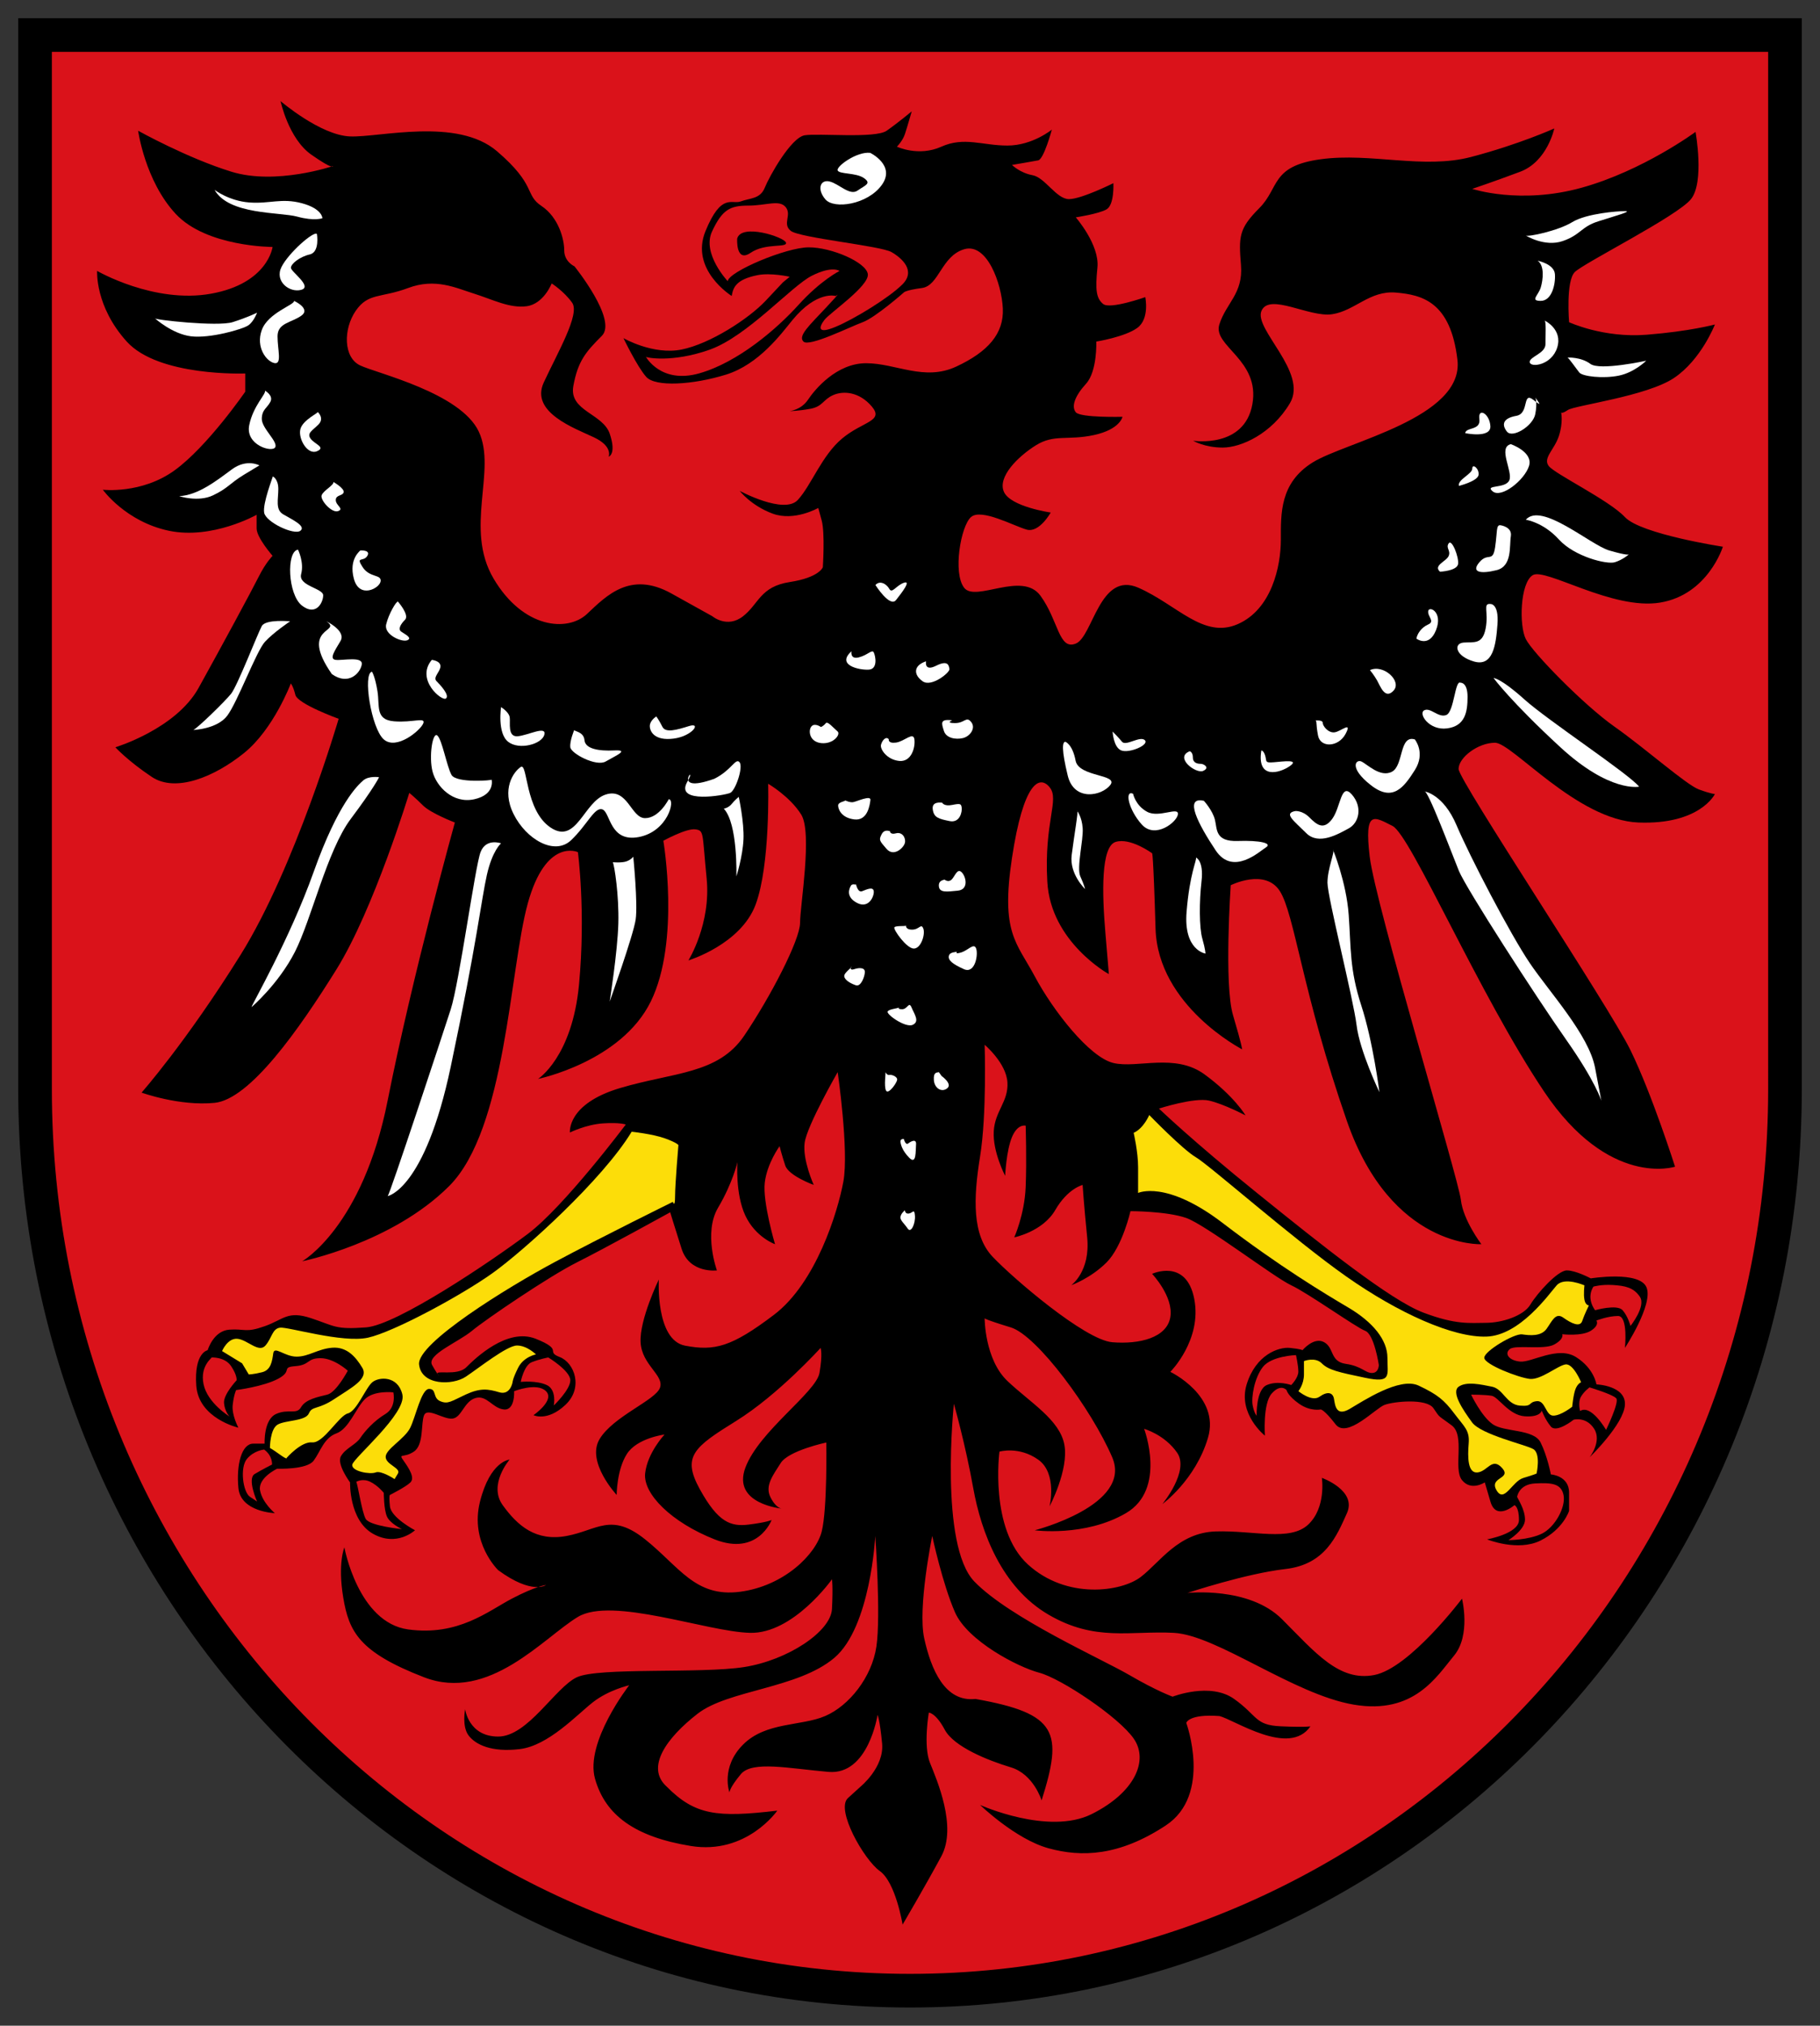 <svg xmlns:dc="http://purl.org/dc/elements/1.1/" xmlns:cc="http://creativecommons.org/ns#" xmlns:rdf="http://www.w3.org/1999/02/22-rdf-syntax-ns#" xmlns:svg="http://www.w3.org/2000/svg" xmlns="http://www.w3.org/2000/svg" xmlns:sodipodi="http://sodipodi.sourceforge.net/DTD/sodipodi-0.dtd" xmlns:inkscape="http://www.inkscape.org/namespaces/inkscape" id="svg1322" sodipodi:version="0.32" inkscape:version="0.48.4 r9939" width="500" height="556.323" sodipodi:docname="Wappen_Neumark_Oberpfalz.svg" inkscape:export-filename="C:\Dokumente und Einstellungen\Martin\Desktop\Wappen Rostock.png" inkscape:export-xdpi="150" inkscape:export-ydpi="150" inkscape:output_extension="org.inkscape.output.svg.inkscape" sodipodi:modified="true"><rect width="100%" height="100%" fill="#333333" stroke="none"/><defs id="defs1325"><style id="style6" type="text/css">
   
    .fil8 {fill:none;fill-rule:nonzero}
    .fil0 {fill:black;fill-rule:nonzero}
    .fil7 {fill:white;fill-rule:nonzero}
    .fil1 {fill:#000099;fill-rule:nonzero}
    .fil6 {fill:#660000;fill-rule:nonzero}
    .fil4 {fill:#8A8A01;fill-rule:nonzero}
    .fil3 {fill:#939301;fill-rule:nonzero}
    .fil5 {fill:red;fill-rule:nonzero}
    .fil2 {fill:#FFCC00;fill-rule:nonzero}
   
  </style><style type="text/css" id="style2978">
   
    .str4 {stroke:black;stroke-width:1.138}
    .str3 {stroke:black;stroke-width:1.138}
    .str2 {stroke:black;stroke-width:1.138}
    .str8 {stroke:black;stroke-width:1.138}
    .str6 {stroke:black;stroke-width:1.138}
    .str5 {stroke:black;stroke-width:1.139}
    .str7 {stroke:black;stroke-width:1.139}
    .str1 {stroke:black;stroke-width:1.139}
    .str0 {stroke:black;stroke-width:2.407}
    .fil0 {fill:#0000DC}
    .fil2 {fill:red}
    .fil1 {fill:#FFF000}
    .fil4 {fill:#FFF020}
    .fil3 {fill:#FFF02D}
    .fil5 {fill:black;fill-rule:nonzero}
   
  </style><style id="style1629" type="text/css">
   
    .fil8 {fill:none;fill-rule:nonzero}
    .fil0 {fill:black;fill-rule:nonzero}
    .fil7 {fill:white;fill-rule:nonzero}
    .fil1 {fill:#000099;fill-rule:nonzero}
    .fil6 {fill:#660000;fill-rule:nonzero}
    .fil4 {fill:#8A8A01;fill-rule:nonzero}
    .fil3 {fill:#939301;fill-rule:nonzero}
    .fil5 {fill:red;fill-rule:nonzero}
    .fil2 {fill:#FFCC00;fill-rule:nonzero}
   
  </style><style type="text/css" id="style1631">
   
    .str4 {stroke:black;stroke-width:1.138}
    .str3 {stroke:black;stroke-width:1.138}
    .str2 {stroke:black;stroke-width:1.138}
    .str8 {stroke:black;stroke-width:1.138}
    .str6 {stroke:black;stroke-width:1.138}
    .str5 {stroke:black;stroke-width:1.139}
    .str7 {stroke:black;stroke-width:1.139}
    .str1 {stroke:black;stroke-width:1.139}
    .str0 {stroke:black;stroke-width:2.407}
    .fil0 {fill:#0000DC}
    .fil2 {fill:red}
    .fil1 {fill:#FFF000}
    .fil4 {fill:#FFF020}
    .fil3 {fill:#FFF02D}
    .fil5 {fill:black;fill-rule:nonzero}
   
  </style><style id="style1869" type="text/css">
   
    .str4 {stroke:black;stroke-width:1.138}
    .str3 {stroke:black;stroke-width:1.138}
    .str2 {stroke:black;stroke-width:1.138}
    .str8 {stroke:black;stroke-width:1.138}
    .str6 {stroke:black;stroke-width:1.138}
    .str5 {stroke:black;stroke-width:1.139}
    .str7 {stroke:black;stroke-width:1.139}
    .str1 {stroke:black;stroke-width:1.139}
    .str0 {stroke:black;stroke-width:2.407}
    .fil0 {fill:#0000DC}
    .fil2 {fill:red}
    .fil1 {fill:#FFF000}
    .fil4 {fill:#FFF020}
    .fil3 {fill:#FFF02D}
    .fil5 {fill:black;fill-rule:nonzero}
   
  </style><style type="text/css" id="style1867">
   
    .fil8 {fill:none;fill-rule:nonzero}
    .fil0 {fill:black;fill-rule:nonzero}
    .fil7 {fill:white;fill-rule:nonzero}
    .fil1 {fill:#000099;fill-rule:nonzero}
    .fil6 {fill:#660000;fill-rule:nonzero}
    .fil4 {fill:#8A8A01;fill-rule:nonzero}
    .fil3 {fill:#939301;fill-rule:nonzero}
    .fil5 {fill:red;fill-rule:nonzero}
    .fil2 {fill:#FFCC00;fill-rule:nonzero}
   
  </style></defs><g id="g4183" transform="matrix(0.98,0,0,0.98,4.996,-42.583)"><g transform="matrix(1,0,0,1.128,-1565.273,-311.838)" id="g1372"><g transform="matrix(3.249,0,0,3.195,-708.508,-52.195)" id="g2190" style="fill-rule:evenodd"><g transform="translate(-57.864,0)" id="Layer_x0020_1"></g></g></g><path inkscape:connector-curvature="0" id="path2999" style="fill:#da121a;fill-opacity:1;stroke:none" d="m 4.724,347.041 c -0.01,0.544 0,1.097 0,1.642 M 495.289,53.269 l -490.564,0 0,295.414 c 0,139.451 109.886,252.628 245.282,252.628 135.396,0 245.282,-113.177 245.282,-252.628 0,-0.545 0,-1.098 0,-1.642 z" sodipodi:nodetypes="cscccsscc"></path><path sodipodi:nodetypes="cscccsscc" d="m 4.724,347.041 c -0.01,0.544 0,1.097 0,1.642 M 495.289,53.269 l -490.564,0 0,295.414 c 0,139.451 109.886,252.628 245.282,252.628 135.396,0 245.282,-113.177 245.282,-252.628 0,-0.545 0,-1.098 0,-1.642 z" style="fill:#da121a;fill-opacity:1;stroke:#000000;stroke-width:9.431;stroke-linecap:round;stroke-linejoin:miter;stroke-miterlimit:4;stroke-opacity:1;stroke-dasharray:none;stroke-dashoffset:0" id="path3967" inkscape:connector-curvature="0"></path></g><g id="g4975" transform="translate(4.714,-0.961)"><path inkscape:connector-curvature="0" sodipodi:nodetypes="cssssscscsscscsscscsscscsscssscssssssssssssssscsssssscscscsscscsscssscssssscsssscsssscsscscscsscsssssscscssssscscscscsssscscscscsscsscscscscscssssscscscsscssscssscscscscscscsscsssscscscscscsscsscscsssscsscsscssssscsscsscccsscsssscsccsscsscsscscsscssscssccsscssscsssscsssscsscsscssssscsscsscssscsscscssscssscscscscscscscsssssssscscssssssscscscssscssscscsscssscssscscscssssscscsssscscsscscscsscscscsscscscsscsscscscsccscscscscscsssscssscssscssssssssscsscscscssssscsssssscssscssscssccsc" id="path2563" d="m 196.309,82.25 c 0,0 -11.58,-7.199 -7.199,-17.84 4.382,-10.641 7.199,-7.199 9.702,-8.138 2.504,-0.939 5.321,-0.626 6.573,-3.756 1.252,-3.13 7.199,-13.771 10.954,-14.397 3.756,-0.626 19.405,0.939 22.535,-1.252 3.13,-2.191 6.886,-5.321 6.886,-5.321 0,0 -1.252,4.382 -1.878,6.26 -0.626,1.878 -2.191,3.443 -2.191,3.443 0,0 5.947,2.817 12.206,0 6.26,-2.817 11.268,-0.313 18.153,-0.313 6.886,0 12.207,-4.382 12.207,-4.382 0,0 -2.191,8.138 -3.756,8.451 -1.565,0.313 -7.199,1.252 -7.199,1.252 0,0 2.191,2.191 5.634,2.817 3.443,0.626 6.573,6.573 10.015,6.573 3.443,0 12.207,-4.382 12.207,-4.382 0,0 0.313,5.947 -1.878,7.199 -2.191,1.252 -8.451,2.191 -8.451,2.191 0,0 6.573,7.512 5.947,13.771 -0.626,6.26 -0.313,8.451 1.565,10.016 1.878,1.565 11.581,-1.878 11.581,-1.878 0,0 1.252,5.947 -2.191,8.451 -3.443,2.504 -11.268,3.756 -11.268,3.756 0,0 0.313,8.138 -2.817,11.58 -3.13,3.443 -4.069,6.26 -2.817,7.825 1.252,1.565 12.832,1.252 12.832,1.252 0,0 -0.626,3.443 -7.825,5.008 -7.199,1.565 -10.954,-0.313 -15.962,2.817 -5.008,3.13 -10.642,8.764 -8.764,12.832 1.878,4.069 12.832,5.634 12.832,5.634 0,0 -3.13,5.634 -6.573,4.695 -3.443,-0.939 -12.519,-5.947 -15.336,-3.443 -2.817,2.504 -5.008,15.336 -1.878,19.405 3.13,4.069 15.962,-4.695 20.97,2.191 5.008,6.886 5.008,15.023 9.703,13.145 4.695,-1.878 6.573,-20.031 17.214,-15.336 10.642,4.695 17.84,14.084 27.23,10.015 9.39,-4.069 11.893,-15.962 11.893,-23.161 0,-7.199 -0.313,-15.649 8.764,-21.283 9.077,-5.634 41.627,-12.206 39.749,-28.169 -1.878,-15.962 -9.703,-17.84 -16.901,-18.466 -7.199,-0.626 -11.268,5.008 -17.527,5.947 -6.26,0.939 -17.214,-5.947 -19.405,-0.939 -2.191,5.008 12.832,16.901 7.825,25.352 -5.008,8.451 -13.459,12.206 -18.466,12.206 -5.008,0 -8.138,-1.878 -8.138,-1.878 0,0 14.084,2.191 16.275,-10.016 2.191,-12.206 -10.954,-15.962 -9.076,-21.909 1.878,-5.947 6.573,-8.451 5.947,-16.275 -0.626,-7.825 -0.626,-10.016 5.008,-15.649 5.634,-5.634 3.13,-11.58 16.901,-13.458 13.771,-1.878 28.169,2.817 41.314,-0.626 13.145,-3.443 22.848,-7.825 22.848,-7.825 0,0 -1.878,9.077 -9.39,11.893 -7.512,2.817 -13.145,4.695 -13.145,4.695 0,0 13.145,4.382 30.047,-0.313 16.901,-4.695 31.299,-15.336 31.299,-15.336 0,0 2.504,13.771 -1.252,18.466 -3.756,4.695 -29.421,17.527 -31.925,20.031 -2.504,2.504 -1.565,13.771 -1.565,13.771 0,0 9.39,4.382 21.283,3.443 11.893,-0.939 18.779,-2.817 18.779,-2.817 0,0 -3.756,9.703 -11.268,14.71 -7.511,5.008 -27.23,7.512 -29.108,8.764 -1.878,1.252 -1.878,0.626 -1.878,0.626 0,0 0.626,2.817 -0.626,6.573 -1.252,3.756 -4.382,5.947 -2.817,8.138 1.565,2.191 16.588,9.39 20.97,14.084 4.382,4.695 26.917,8.138 26.917,8.138 0,0 -4.069,13.145 -17.214,15.336 -13.145,2.191 -31.611,-9.703 -35.054,-7.512 -3.443,2.191 -3.756,13.771 -1.878,17.527 1.878,3.756 15.962,18.153 24.413,24.1 8.451,5.947 19.718,15.962 23.161,17.214 3.443,1.252 4.382,1.252 4.382,1.252 0,0 -4.069,8.451 -20.97,7.825 -16.901,-0.626 -34.741,-21.909 -39.436,-21.909 -4.695,0 -10.015,4.069 -10.015,7.199 0,3.13 41.314,65.101 47.261,77.307 5.947,12.206 12.206,31.924 12.206,31.924 0,0 -18.153,5.947 -35.993,-20.657 -17.84,-26.604 -36.619,-70.422 -41.627,-72.926 -5.008,-2.504 -7.825,-4.695 -6.26,8.451 1.565,13.145 24.413,88.575 25.039,94.209 0.626,5.634 5.634,12.206 5.634,12.206 0,0 -24.726,1.252 -36.932,-33.802 -12.206,-35.054 -14.397,-56.963 -18.466,-63.223 -4.069,-6.26 -13.458,-1.565 -13.458,-1.565 0,0 -1.878,27.23 0.626,35.68 2.504,8.451 2.504,9.39 2.504,9.39 0,0 -23.161,-11.893 -23.787,-33.176 -0.626,-21.283 -0.939,-20.657 -0.939,-20.657 0,0 -5.947,-4.382 -10.016,-3.13 -4.069,1.252 -3.756,14.084 -2.817,25.039 0.939,10.954 0.939,11.267 0.939,11.267 0,0 -15.962,-8.764 -16.901,-25.352 -0.939,-16.588 3.443,-22.535 0.626,-25.978 -2.817,-3.443 -7.199,-1.252 -10.329,19.405 -3.13,20.657 1.252,23.161 6.26,32.55 5.008,9.39 15.023,22.222 21.596,23.787 6.573,1.565 16.901,-2.817 25.039,3.13 8.138,5.947 11.268,11.267 11.268,11.267 0,0 -5.947,-3.13 -10.016,-4.069 -4.069,-0.939 -13.771,2.191 -13.771,2.191 0,0 9.077,8.764 26.917,23.161 17.84,14.397 36.619,29.421 45.696,32.863 9.077,3.443 12.832,2.817 17.214,2.817 4.382,0 10.329,-1.878 12.206,-5.008 1.878,-3.13 7.512,-9.39 10.015,-9.39 2.504,0 6.573,2.191 6.573,2.191 0,0 13.458,-2.191 15.336,2.504 1.878,4.695 -5.947,16.588 -5.947,16.588 0,0 0.939,-8.764 -1.878,-8.764 -2.817,0 -5.947,1.252 -5.947,1.252 0,0 0.939,1.252 -1.565,2.817 -2.504,1.565 -7.825,0.939 -7.825,0.939 0,0 0.626,1.252 -2.191,2.817 -2.817,1.565 -10.642,0 -12.206,1.252 -1.565,1.252 -0.313,3.13 2.817,3.443 3.13,0.313 10.329,-4.382 15.336,-1.252 5.008,3.13 5.634,7.512 5.634,7.512 0,0 8.138,0.313 7.825,5.634 -0.313,5.321 -9.703,14.397 -9.703,14.397 0,0 3.443,-4.382 1.252,-7.825 -2.191,-3.443 -5.634,-2.504 -5.634,-2.504 0,0 -4.695,3.756 -6.26,1.878 -1.565,-1.878 -2.504,-4.382 -2.504,-4.382 0,0 -0.313,1.878 -4.695,1.565 -4.382,-0.313 -7.199,-5.321 -9.077,-5.634 -1.878,-0.313 -5.634,-0.313 -5.634,-0.313 0,0 2.817,5.947 5.947,8.138 3.13,2.191 11.268,1.252 13.145,5.008 1.878,3.756 2.817,8.764 2.817,8.764 0,0 5.008,0.313 5.008,5.008 0,4.695 0,5.008 0,5.008 0,0 -1.565,5.008 -7.825,8.138 -6.26,3.13 -14.71,-0.313 -14.71,-0.313 0,0 8.764,-1.565 8.764,-5.321 0,-3.756 -1.252,-4.069 -1.252,-4.069 0,0 -5.008,4.382 -6.573,-0.939 -1.565,-5.321 -1.565,-5.321 -1.565,-5.321 0,0 -3.756,2.504 -6.26,-0.626 -2.504,-3.13 0.939,-12.206 -2.817,-15.023 -3.756,-2.817 -3.13,-1.878 -5.008,-4.695 -1.878,-2.817 -10.955,-1.878 -13.458,-0.939 -2.504,0.939 -10.329,9.39 -13.458,5.321 -3.13,-4.069 -4.069,-4.069 -4.069,-4.069 0,0 -2.817,0.626 -5.947,-1.565 -3.13,-2.191 -3.443,-3.756 -3.443,-3.756 0,0 -1.565,-1.878 -4.069,0.939 -2.504,2.817 -1.878,11.58 -1.878,11.58 0,0 -7.512,-5.947 -5.008,-14.084 2.504,-8.138 8.764,-10.329 11.893,-10.016 3.13,0.313 3.443,0.626 3.443,0.626 0,0 3.13,-3.756 5.947,-2.191 2.817,1.565 1.565,5.321 5.947,5.947 4.382,0.626 5.321,2.504 7.199,2.504 1.878,0 1.878,-2.191 1.878,-2.191 0,0 -1.252,-8.451 -3.756,-9.389 -2.504,-0.939 -15.649,-10.329 -20.344,-12.519 -4.695,-2.191 -23.474,-16.588 -28.795,-18.466 -5.321,-1.878 -15.336,-1.878 -15.336,-1.878 0,0 -2.191,9.703 -6.573,14.084 -4.382,4.382 -9.703,6.26 -9.703,6.26 0,0 5.321,-3.756 4.382,-13.145 -0.939,-9.389 -1.252,-14.397 -1.252,-14.397 0,0 -4.069,0.939 -7.512,6.886 -3.443,5.947 -11.268,7.512 -11.268,7.512 0,0 2.817,-6.26 3.13,-13.771 0.313,-7.512 0,-16.901 0,-16.901 0,0 -2.191,-0.626 -3.756,3.13 -1.565,3.756 -1.878,10.642 -1.878,10.642 0,0 -3.443,-6.573 -3.13,-12.206 0.313,-5.634 4.069,-8.138 3.756,-13.458 -0.313,-5.321 -6.26,-10.329 -6.26,-10.329 0,0 0.626,19.092 -1.252,30.673 -1.878,11.58 -2.191,21.596 3.443,27.543 5.634,5.947 25.352,22.848 32.863,23.474 7.512,0.626 15.023,-1.252 15.962,-6.886 0.939,-5.634 -5.008,-11.893 -5.008,-11.893 0,0 9.389,-4.382 11.58,6.886 2.191,11.267 -6.573,20.031 -6.573,20.031 0,0 13.771,6.573 10.329,18.153 -3.443,11.58 -12.519,18.153 -12.519,18.153 0,0 7.512,-9.077 4.069,-14.084 -3.443,-5.008 -9.077,-6.573 -9.077,-6.573 0,0 6.26,16.588 -5.008,23.161 -11.267,6.573 -25.039,4.695 -25.039,4.695 0,0 26.917,-6.886 21.283,-20.031 -5.634,-13.145 -20.657,-33.489 -27.855,-35.68 -7.199,-2.191 -7.199,-2.504 -7.199,-2.504 0,0 0,11.267 6.26,17.214 6.26,5.947 14.397,10.641 15.649,17.527 1.252,6.886 -4.069,16.901 -4.069,16.901 0,0 2.191,-9.077 -3.13,-12.832 -5.321,-3.756 -10.642,-2.191 -10.642,-2.191 0,0 -2.817,21.283 7.825,30.986 10.642,9.703 25.665,7.512 30.986,3.443 5.321,-4.069 10.328,-12.206 20.657,-12.519 10.329,-0.313 20.344,2.817 25.352,-1.878 5.008,-4.695 3.756,-12.832 3.756,-12.832 0,0 9.703,3.443 6.886,9.703 -2.817,6.26 -5.947,14.084 -16.901,15.336 -10.954,1.252 -26.917,6.573 -26.917,6.573 0,0 16.901,-1.878 25.978,7.199 9.076,9.077 15.649,17.214 25.352,15.336 9.703,-1.878 24.1,-20.97 24.1,-20.97 0,0 2.504,10.016 -2.191,15.649 -4.695,5.634 -10.954,16.275 -27.543,13.458 -16.588,-2.817 -37.558,-19.092 -49.452,-19.718 -11.893,-0.626 -21.596,2.504 -34.428,-5.008 -12.832,-7.512 -18.466,-22.535 -20.657,-34.741 -2.191,-12.206 -5.321,-23.161 -5.321,-23.161 0,0 -4.069,38.81 5.634,48.826 9.703,10.016 35.054,21.283 42.566,25.665 7.512,4.382 11.893,5.947 11.893,5.947 0,0 10.328,-4.069 16.901,0.626 6.573,4.695 5.634,7.199 12.832,7.512 7.199,0.313 8.138,0 8.138,0 -5.876,8.516 -20.966,-1.873 -25.039,-2.817 -8.451,-0.626 -9.077,1.878 -9.077,1.878 0,0 7.199,19.718 -5.634,28.169 -12.832,8.451 -23.161,8.764 -32.237,6.26 -9.077,-2.504 -18.779,-11.893 -18.779,-11.893 0,0 18.779,8.451 30.673,2.504 11.893,-5.947 15.649,-14.71 11.581,-20.657 -4.069,-5.947 -20.031,-16.588 -25.978,-18.153 -5.947,-1.565 -19.718,-8.764 -23.161,-16.588 -3.443,-7.825 -6.26,-20.97 -6.26,-20.97 0,0 -4.069,19.718 -2.191,28.169 1.878,8.451 5.634,17.527 14.084,16.588 22.55,4.014 24.09,9.087 18.153,27.856 0,0 -2.191,-7.199 -8.45,-9.077 -6.26,-1.878 -15.649,-5.634 -18.153,-10.328 -2.504,-4.695 -4.382,-4.695 -4.382,-4.695 0,0 -1.565,9.077 0.313,13.771 1.878,4.695 7.512,17.527 3.13,25.665 -4.382,8.138 -10.642,18.779 -10.642,18.779 0,0 -1.878,-11.581 -6.26,-14.71 -4.382,-3.13 -12.206,-16.901 -8.764,-20.031 3.443,-3.13 3.443,-3.13 3.443,-3.13 0,0 6.573,-5.321 5.947,-11.893 -0.626,-6.573 -1.252,-7.825 -1.252,-7.825 0,0 -2.504,16.588 -13.458,15.649 -10.955,-0.939 -20.97,-3.13 -24.1,0.626 -3.13,3.756 -3.13,5.008 -3.13,5.008 0,0 -2.504,-6.886 3.756,-13.145 6.26,-6.26 15.962,-5.008 22.535,-7.825 6.573,-2.817 12.832,-10.641 14.084,-19.092 1.252,-8.451 -0.313,-30.36 -0.313,-30.36 0,0 -1.252,25.039 -11.268,33.489 -10.015,8.451 -29.108,8.764 -37.558,15.336 -8.45,6.573 -14.397,14.71 -8.45,20.031 7.76,7.808 13.762,8.546 30.36,6.573 0,0 -8.451,12.206 -23.787,9.703 -15.336,-2.504 -23.474,-8.451 -26.291,-18.466 -2.817,-10.016 9.389,-25.665 9.389,-25.665 0,0 -5.634,1.252 -10.016,4.695 -4.382,3.443 -12.206,11.893 -20.031,12.832 -7.825,0.939 -12.206,-1.252 -14.084,-3.756 -1.878,-2.504 -0.939,-7.199 -0.939,-7.199 0,0 0.939,7.512 9.077,7.512 8.138,0 15.649,-13.458 21.596,-16.275 5.947,-2.817 34.115,-0.939 46.009,-2.817 11.894,-1.878 23.787,-9.703 24.1,-15.962 0.313,-6.26 0,-8.138 0,-8.138 0,0 -10.642,15.023 -22.535,14.71 -11.893,-0.313 -37.871,-10.015 -47.261,-4.382 -9.39,5.634 -24.413,23.474 -42.253,16.588 -17.84,-6.886 -20.657,-12.52 -22.222,-21.909 -1.565,-9.389 0.313,-13.771 0.313,-13.771 0,0 3.756,20.657 17.527,22.535 13.771,1.878 21.909,-5.008 28.482,-8.451 6.573,-3.443 9.39,-3.756 9.39,-3.756 0,0 -3.756,2.817 -13.145,-4.069 0,0 -7.825,-7.512 -5.008,-18.779 2.817,-11.268 8.138,-11.581 8.138,-11.581 0,0 -5.947,6.886 -1.878,12.519 4.069,5.634 9.077,10.016 17.527,8.451 8.451,-1.565 12.207,-6.573 21.596,0.939 9.39,7.512 13.771,15.962 25.978,14.397 12.206,-1.565 20.97,-10.329 22.535,-16.588 1.565,-6.26 1.252,-24.413 1.252,-24.413 0,0 -10.329,2.191 -12.52,5.634 -2.191,3.443 -4.382,6.26 -2.817,9.389 1.565,3.13 3.13,3.13 3.13,3.13 0,0 -13.771,-1.252 -10.016,-11.267 3.756,-10.016 19.405,-20.657 20.344,-25.978 0.939,-5.321 0.313,-6.886 0.313,-6.886 0,0 -11.581,12.832 -23.161,20.031 -11.58,7.199 -15.023,9.703 -10.015,18.779 5.008,9.077 8.451,10.329 13.458,9.703 5.008,-0.626 6.26,-1.252 6.26,-1.252 0,0 -3.756,10.016 -15.649,5.321 -11.893,-4.695 -19.718,-12.519 -19.092,-18.153 0.626,-5.634 5.321,-10.642 5.321,-10.642 0,0 -7.512,0.939 -10.329,5.321 -2.817,4.382 -2.817,11.268 -2.817,11.268 0,0 -8.45,-9.077 -4.695,-15.336 3.756,-6.26 15.336,-10.642 16.588,-14.084 1.252,-3.443 -5.008,-6.26 -5.321,-12.519 -0.313,-6.26 5.008,-17.214 5.008,-17.214 0,0 -0.939,16.588 7.199,18.153 8.138,1.565 12.832,0.313 24.413,-8.451 11.58,-8.764 17.527,-28.169 19.092,-36.619 1.565,-8.451 -1.565,-30.047 -1.565,-30.047 0,0 -8.451,14.71 -9.077,19.405 -0.626,4.695 2.504,11.58 2.504,11.58 0,0 -6.886,-2.504 -7.825,-5.321 -0.939,-2.817 -1.565,-5.321 -1.565,-5.321 0,0 -3.443,4.695 -4.069,10.016 -0.626,5.321 2.817,16.901 2.817,16.901 0,0 -5.321,-1.878 -8.138,-7.825 -2.817,-5.947 -2.191,-14.71 -2.191,-14.71 0,0 -1.252,5.634 -5.321,12.519 -4.069,6.886 -0.313,17.214 -0.313,17.214 0,0 -7.512,0.939 -9.703,-5.947 -2.191,-6.886 -3.13,-10.016 -3.13,-10.016 0,0 -18.153,10.016 -25.665,13.771 -7.512,3.756 -25.039,15.649 -28.795,18.779 -3.756,3.13 -12.519,6.573 -10.954,9.39 1.565,2.817 2.504,3.756 1.565,2.504 -0.939,-1.252 5.321,0.626 7.825,-1.878 2.504,-2.504 11.267,-10.955 19.092,-7.825 7.824,3.13 2.504,3.443 6.573,5.008 4.069,1.565 6.573,8.451 1.565,13.145 -5.008,4.695 -8.764,2.817 -8.764,2.817 0,0 5.947,-4.069 3.443,-6.573 -2.504,-2.504 -8.764,0 -8.764,0 0,0 0.313,5.321 -2.817,5.008 -3.13,-0.313 -4.695,-4.069 -7.825,-3.13 -3.13,0.939 -3.756,5.321 -6.26,5.634 -2.504,0.313 -6.886,-3.13 -7.825,-0.939 -0.939,2.191 0,8.138 -2.817,10.016 -2.817,1.878 -4.382,0.313 -2.817,2.504 1.565,2.191 3.13,4.695 1.878,5.947 -1.252,1.252 -5.634,3.443 -5.634,3.443 0,0 -0.313,0 0,3.13 0.313,3.13 6.886,6.573 6.886,6.573 0,0 -5.008,4.695 -11.58,0.939 -6.573,-3.756 -6.26,-14.084 -6.26,-14.084 0,0 -3.756,-5.008 -2.504,-7.199 1.252,-2.191 4.069,-3.13 5.321,-5.008 1.252,-1.878 3.756,-4.695 6.886,-6.573 3.13,-1.878 2.191,-5.947 2.191,-5.947 0,0 -5.321,-0.626 -7.825,1.878 -2.504,2.504 -4.382,8.138 -7.825,9.39 -3.443,1.252 -4.382,5.008 -6.26,7.512 -1.878,2.504 -10.015,2.191 -10.015,2.191 0,0 -5.321,2.504 -4.695,5.947 0.626,3.443 4.069,6.26 4.069,6.26 0,0 -9.39,-0.313 -10.016,-6.886 -0.626,-6.573 0.939,-12.206 4.069,-12.206 3.13,0 3.13,0 3.13,0 0,0 -0.313,-6.573 3.13,-8.138 3.443,-1.565 5.634,0.313 6.886,-1.878 1.252,-2.191 4.695,-2.817 7.199,-3.443 2.504,-0.626 5.634,-6.573 5.634,-6.573 0,0 -3.756,-3.443 -7.512,-3.443 -3.756,0 -2.817,1.878 -6.886,2.191 -4.069,0.313 -0.626,1.252 -4.695,3.443 -4.069,2.191 -11.581,3.13 -11.581,3.13 0,0 -0.626,1.252 -0.939,4.069 -0.313,2.817 1.565,6.26 1.565,6.26 0,0 -10.954,-2.504 -11.58,-11.581 -0.626,-9.077 3.13,-9.703 3.13,-9.703 0,0 1.565,-5.321 5.947,-5.634 4.382,-0.313 4.382,0.939 9.703,-0.939 5.321,-1.878 6.26,-4.382 12.832,-2.191 6.573,2.191 6.573,3.13 15.023,2.504 8.451,-0.626 34.428,-18.153 44.444,-25.665 10.015,-7.512 26.917,-30.047 26.917,-30.047 0,0 -1.565,-0.626 -6.26,-0.313 -4.695,0.313 -9.077,2.504 -9.077,2.504 0,0 -0.939,-7.825 13.771,-12.206 14.71,-4.382 26.917,-3.756 34.115,-14.397 7.199,-10.642 15.336,-26.291 15.336,-30.986 0,-4.695 3.443,-24.726 0.313,-29.734 -3.13,-5.008 -9.077,-8.451 -9.077,-8.451 0,0 0.626,22.222 -3.443,33.176 -4.069,10.955 -18.466,15.336 -18.466,15.336 0,0 6.26,-10.016 5.008,-22.535 -1.252,-12.519 -0.626,-13.145 -3.13,-13.458 -2.504,-0.313 -8.764,3.13 -8.764,3.13 0,0 4.695,27.543 -3.443,44.131 -8.138,16.588 -30.986,21.283 -30.986,21.283 0,0 9.39,-5.947 11.268,-25.978 1.878,-20.031 -0.313,-36.306 -0.313,-36.306 0,0 -8.764,-4.069 -13.771,14.084 -5.008,18.153 -5.947,61.971 -21.596,77.62 -15.649,15.649 -40.375,20.657 -40.375,20.657 0,0 16.588,-9.39 23.474,-44.131 6.886,-34.741 18.466,-76.368 18.466,-76.368 0,0 -6.573,-2.504 -8.764,-4.695 -2.191,-2.191 -3.756,-3.443 -3.756,-3.443 0,0 -9.703,31.925 -20.031,48.513 -10.329,16.588 -23.787,35.68 -33.489,36.619 -9.703,0.939 -20.031,-2.817 -20.031,-2.817 0,0 12.206,-13.771 27.23,-37.871 15.023,-24.1 26.917,-64.788 26.917,-64.788 0,0 -11.268,-4.069 -11.893,-6.573 -0.626,-2.504 -1.252,-3.13 -1.252,-3.13 0,0 -4.695,12.519 -12.832,19.092 -8.138,6.573 -18.779,10.955 -25.352,6.573 -6.573,-4.382 -10.016,-8.138 -10.016,-8.138 0,0 16.588,-5.008 22.848,-16.275 6.26,-11.268 14.71,-26.917 16.588,-30.673 1.878,-3.756 3.756,-5.634 3.756,-5.634 0,0 -4.382,-5.008 -4.382,-7.512 0,-2.504 0,-3.756 0,-3.756 0,0 -12.206,6.886 -24.1,4.382 -11.893,-2.504 -18.153,-11.268 -18.153,-11.268 0,0 10.641,1.252 19.718,-5.321 9.077,-6.573 19.405,-21.596 19.405,-21.596 l 0,-5.008 c 0,0 -23.787,0.939 -32.55,-8.764 -8.764,-9.703 -8.138,-19.405 -8.138,-19.405 0,0 15.649,9.077 31.299,6.26 15.649,-2.817 16.901,-12.832 16.901,-12.832 0,0 -18.153,0 -26.604,-9.077 -8.451,-9.077 -10.329,-22.848 -10.329,-22.848 0,0 13.458,7.512 25.665,11.267 12.206,3.756 27.856,-1.565 27.856,-1.565 0,0 0.313,1.252 -5.947,-3.13 -6.26,-4.382 -8.45,-14.71 -8.45,-14.71 0,0 10.954,9.39 19.092,9.703 8.138,0.313 29.421,-5.321 40.375,4.069 10.955,9.39 7.512,11.893 12.206,15.023 4.695,3.13 6.26,9.076 6.26,12.206 0,3.13 2.817,4.382 2.817,4.382 0,0 11.893,14.71 7.512,19.092 -4.382,4.382 -6.573,6.886 -7.825,13.771 -1.252,6.886 8.138,7.512 10.015,13.145 1.878,5.634 -0.313,6.26 -0.313,6.26 0,0 1.252,-2.817 -4.069,-5.321 -5.321,-2.504 -17.527,-6.886 -13.771,-15.023 3.756,-8.138 10.016,-18.779 7.825,-21.909 -2.191,-3.13 -5.634,-5.321 -5.634,-5.321 0,0 -2.191,5.634 -6.886,6.26 -4.695,0.626 -9.39,-1.878 -14.397,-3.443 -5.008,-1.565 -10.641,-4.382 -18.153,-1.565 -7.512,2.817 -10.954,1.252 -14.397,6.26 -3.443,5.008 -3.443,12.832 1.252,15.023 4.695,2.191 27.543,7.512 32.55,18.153 5.008,10.642 -4.069,26.604 4.069,40.375 8.138,13.771 20.344,14.71 25.665,9.703 5.321,-5.008 11.893,-11.894 23.161,-5.634 11.267,6.26 11.267,6.26 11.267,6.26 0,0 4.069,3.443 8.451,0 4.382,-3.443 4.695,-8.138 12.832,-9.39 8.138,-1.252 9.076,-4.069 9.076,-4.069 0,0 0.626,-9.39 -0.313,-12.832 -0.939,-3.443 -0.939,-3.443 -0.939,-3.443 0,0 -6.573,3.756 -12.519,1.565 -5.947,-2.191 -9.076,-6.26 -9.076,-6.26 0,0 12.206,6.573 15.962,2.504 3.756,-4.069 6.573,-12.206 12.207,-16.901 5.634,-4.695 11.58,-4.695 8.138,-8.764 -3.443,-4.069 -7.825,-4.382 -10.642,-3.13 -2.817,1.252 -2.817,3.13 -6.26,3.756 -3.443,0.626 -5.634,0.626 -5.634,0.626 0,0 3.13,-0.313 5.008,-3.13 1.878,-2.817 7.825,-10.016 15.962,-10.016 8.138,0 15.963,5.008 24.726,0.939 8.764,-4.069 13.145,-9.077 12.832,-15.962 -0.313,-6.886 -4.382,-18.153 -10.642,-16.275 -6.26,1.878 -6.886,10.016 -11.58,10.642 -4.695,0.626 -5.008,1.252 -5.008,1.252 0,0 -7.825,6.886 -11.268,8.138 -3.443,1.252 -14.71,6.886 -16.275,5.321 -1.565,-1.565 1.565,-4.382 6.26,-9.39 4.695,-5.008 2.648,-3.121 2.648,-3.121 0,0 -5.168,-1.66 -11.982,6.661 -2.974,3.632 -9.133,12.109 -18.209,14.926 -9.077,2.817 -19.405,3.443 -21.909,0.626 -2.504,-2.817 -6.26,-10.642 -6.26,-10.642 0,0 8.138,4.695 15.962,3.13 7.825,-1.565 18.466,-8.451 23.161,-13.458 4.695,-5.008 4.695,-5.008 4.695,-5.008 l 1.862,-1.52 c 0,0 -5.204,-1.193 -8.909,-0.437 -5.931,1.209 -6.637,3.432 -7.037,5.713 z" style="fill:#000000;fill-rule:evenodd;stroke:none"></path><path inkscape:connector-curvature="0" id="path2566" d="m 172.724,98.942 c 0,0 4.108,7.568 14.703,4.541 10.595,-3.027 21.19,-12.108 27.244,-18.811 6.054,-6.703 11.244,-9.297 11.244,-9.297 0,0 -1.946,-1.514 -7.568,1.297 -5.622,2.811 -17.73,16.649 -28.109,20.325 -10.379,3.676 -17.514,2.162 -17.514,1.946 z" style="fill:#da121a;fill-opacity:1;fill-rule:evenodd;stroke:none"></path><path inkscape:connector-curvature="0" sodipodi:nodetypes="cssssssssssc" id="path2568" d="m 195.212,78.185 c 0,0 -7.135,-7.568 -4.324,-13.622 2.811,-6.054 4.973,-7.135 9.946,-7.135 4.973,0 8.585,-1.73 10.315,0.432 1.73,2.162 -1.018,4.541 1.361,6.487 2.378,1.946 24.649,4.108 27.676,5.838 3.027,1.73 6.703,5.189 3.027,8.865 -3.676,3.676 -13.19,9.514 -18.379,11.676 -5.189,2.162 -4.541,0 -3.027,-1.946 1.514,-1.946 12.325,-9.298 11.892,-12.541 -0.432,-3.243 -9.946,-7.352 -16.217,-7.352 -6.27,0 -22.055,6.703 -22.271,9.297 z" style="fill:#da121a;fill-opacity:1;fill-rule:evenodd;stroke:none"></path><path inkscape:connector-curvature="0" id="path2570" d="m 197.806,66.509 c 0,0 -0.432,6.703 3.676,3.892 4.108,-2.811 10.162,-1.297 9.73,-2.811 -0.432,-1.514 -12.325,-5.406 -13.406,-1.081 z" style="fill:#000000;fill-rule:evenodd;stroke:none"></path><path inkscape:connector-curvature="0" sodipodi:nodetypes="cssssssc" id="path2572" d="m 234.348,42.941 c 0,0 7.083,3.407 3.191,8.813 -3.892,5.406 -13.137,6.755 -15.515,3.944 -2.378,-2.811 -1.387,-5.532 1.208,-4.884 2.595,0.649 5.495,3.992 7.657,2.479 2.162,-1.514 3.892,-1.92 1.73,-3.433 -2.162,-1.514 -6.777,-1.018 -7.21,-2.099 -0.432,-1.081 5.264,-5.253 8.939,-4.82 z" style="fill:#ffffff;fill-rule:evenodd;stroke:none"></path><path inkscape:connector-curvature="0" id="path4514" d="m 168.82,311.767 c 0,0 5.81,0.611 9.174,1.835 3.364,1.223 3.669,1.835 3.669,1.835 0,0 -0.917,10.702 -0.917,14.066 0,3.364 -0.612,1.529 -0.612,1.529 0,0 -19.264,9.479 -32.413,16.512 -13.149,7.033 -37.917,22.322 -37.306,28.132 0.611,5.81 9.174,5.81 12.843,3.364 3.669,-2.446 11.314,-8.562 14.066,-8.562 2.752,0 5.198,2.446 5.198,2.446 0,0 -3.364,0.611 -4.893,3.669 -1.529,3.058 -1.529,3.975 -1.529,3.975 0,0 -0.611,3.669 -3.669,2.752 -3.058,-0.917 -5.198,-1.223 -9.174,0.611 -3.975,1.835 -4.893,2.752 -7.033,1.835 -2.14,-0.917 -0.917,-3.364 -3.058,-3.364 -2.141,0 -3.669,7.645 -5.198,10.702 -1.529,3.058 -6.727,5.81 -6.727,7.95 0,2.14 4.281,3.058 3.364,4.587 -0.917,1.529 -0.917,1.529 -0.917,1.529 0,0 -3.669,-2.446 -5.198,-1.835 -1.529,0.611 -6.727,-0.306 -6.422,-2.14 0.306,-1.835 14.983,-14.066 13.76,-19.264 -1.223,-5.198 -6.421,-4.893 -8.256,-3.364 -1.835,1.529 -4.281,7.95 -6.727,8.562 -2.446,0.611 -6.727,8.256 -9.785,7.95 -3.058,-0.306 -7.033,4.281 -7.033,4.281 0,0 0.306,0.611 -1.835,-0.917 -2.141,-1.529 -2.752,-1.835 -2.752,-1.835 0,0 0,-5.198 2.14,-6.421 2.141,-1.223 7.645,-0.917 8.562,-3.058 0.917,-2.14 2.446,-0.917 7.033,-3.975 4.587,-3.058 9.479,-5.504 7.645,-8.562 -1.835,-3.058 -4.281,-5.81 -8.256,-5.504 -3.975,0.306 -6.422,2.446 -9.785,2.446 -3.364,0 -6.116,-3.058 -6.422,-0.917 -0.306,2.14 -0.611,4.587 -3.058,5.198 -2.446,0.611 -3.669,0.611 -3.669,0.611 l -1.835,-3.058 -5.504,-3.364 c 0,0 1.529,-3.669 4.281,-3.364 2.752,0.306 5.81,3.975 7.645,1.835 1.835,-2.14 1.835,-4.587 3.975,-4.893 2.14,-0.306 17.124,4.281 24.157,2.752 7.033,-1.529 25.686,-11.62 34.248,-17.735 8.562,-6.116 30.273,-25.686 38.223,-38.834 z" style="fill:#fcdd09;fill-opacity:1;fill-rule:evenodd;stroke:none"></path><path inkscape:connector-curvature="0" id="path4516" d="m 306.729,312.072 c 0,0 1.223,5.198 1.223,9.479 0,4.281 0,7.033 0,7.033 0,0 7.645,-3.669 23.239,8.256 15.595,11.926 27.826,19.264 34.554,23.24 6.727,3.975 10.702,8.868 10.702,13.76 0,4.893 1.223,7.033 -6.116,5.504 -7.339,-1.529 -10.091,-2.14 -11.925,-3.975 -1.835,-1.835 -4.893,-0.611 -4.893,-0.611 0,0 0,0.917 0,3.669 0,2.752 -1.529,4.587 -1.529,4.587 0,0 3.669,3.058 5.81,1.529 2.14,-1.529 3.669,-1.223 3.975,0.611 0.306,1.835 0.611,4.893 4.281,2.752 3.669,-2.141 13.76,-8.868 18.959,-6.421 5.198,2.446 7.033,3.975 9.785,7.645 2.752,3.669 4.281,4.587 3.975,8.256 -0.306,3.669 -0.306,8.256 2.446,7.95 2.752,-0.306 3.975,-4.281 6.727,-1.223 2.752,3.058 -3.67,2.446 -1.529,6.116 2.14,3.669 4.281,-2.446 7.339,-3.364 3.058,-0.917 3.67,-1.223 3.67,-1.223 0,0 1.223,-5.504 -0.917,-6.727 -2.14,-1.223 -14.372,-3.975 -16.818,-7.339 -2.446,-3.364 -5.81,-8.256 -3.669,-9.785 2.14,-1.529 6.116,-0.611 9.174,0 3.058,0.611 3.975,4.893 7.645,5.198 3.669,0.306 2.14,-0.917 4.587,-1.223 2.446,-0.306 2.446,3.975 4.587,3.975 2.14,0 5.198,-2.446 5.198,-2.446 0,0 0.306,-3.364 0.917,-4.893 0.612,-1.529 1.529,-1.835 1.529,-1.835 0,0 -2.14,-5.198 -4.281,-4.892 -2.14,0.306 -6.727,4.281 -9.785,3.975 -3.058,-0.306 -12.537,-3.975 -12.537,-5.81 0,-1.835 8.256,-6.727 10.397,-6.421 2.141,0.306 5.198,0.611 6.727,-1.529 1.529,-2.141 2.446,-4.587 4.587,-3.058 2.141,1.529 4.587,2.752 5.198,0.917 0.611,-1.835 1.835,-4.281 1.835,-4.281 0,0 -0.917,0 -1.223,-1.529 -0.306,-1.529 0,-3.975 0,-3.975 0,0 -5.504,-2.446 -7.645,0 -2.14,2.446 -10.091,13.76 -19.264,14.066 -9.174,0.306 -24.157,-6.421 -38.529,-16.512 -14.372,-10.091 -37.611,-30.578 -41.281,-32.719 -3.669,-2.14 -12.843,-11.62 -12.843,-11.62 0,0 -1.529,3.669 -4.281,4.893 z" style="fill:#fcdd09;fill-opacity:1;fill-rule:evenodd;stroke:none"></path><path inkscape:connector-curvature="0" id="path4519" d="m 53.37,373.76 c 0,0 3.676,-0.216 5.406,2.378 1.73,2.595 1.514,3.892 1.514,3.892 0,0 -3.676,3.892 -3.46,6.27 0.216,2.378 1.513,3.676 1.513,3.676 0,0 -6.054,-3.676 -7.135,-8.865 -1.081,-5.189 2.595,-7.352 2.162,-7.352 z" style="fill:#da121a;fill-opacity:1;fill-rule:evenodd;stroke:none"></path><path inkscape:connector-curvature="0" id="path4521" d="m 67.857,399.058 c 0,0 -2.811,0.216 -4.757,2.595 -1.946,2.378 -1.081,9.081 0.865,10.379 1.946,1.297 1.946,1.297 1.946,1.297 0,0 -2.811,-6.27 -0.649,-7.568 2.162,-1.297 4.757,-2.595 4.757,-2.595 0,0 0.216,-2.378 -2.162,-4.108 z" style="fill:#da121a;fill-opacity:1;fill-rule:evenodd;stroke:none"></path><path inkscape:connector-curvature="0" id="path4523" d="m 93.155,407.924 c 0,0 1.73,-1.081 3.892,0 2.162,1.081 3.676,3.027 3.676,3.027 0,0 0,4.541 0.865,6.487 0.865,1.946 4.108,3.46 4.108,3.46 0,0 -8.865,-0.865 -9.946,-2.811 -1.081,-1.946 -2.162,-9.514 -2.595,-10.162 z" style="fill:#da121a;fill-opacity:1;fill-rule:evenodd;stroke:none"></path><path inkscape:connector-curvature="0" id="path4525" d="m 138.345,380.463 c 0,0 0.865,-4.541 3.027,-5.406 2.162,-0.865 4.541,-1.297 4.541,-1.297 0,0 6.054,3.676 6.054,6.27 0,2.595 -4.541,6.919 -4.541,6.919 0,0 0.865,-4.325 -1.946,-5.622 -2.811,-1.297 -6.919,-0.865 -7.135,-0.865 z" style="fill:#da121a;fill-opacity:1;fill-rule:evenodd;stroke:none"></path><path inkscape:connector-curvature="0" id="path4527" d="m 350.026,381.328 c 0,0 1.946,-1.946 1.946,-3.676 0,-1.73 -0.649,-4.541 -0.649,-4.541 0,0 -6.703,0.216 -9.082,3.243 -2.378,3.027 -3.243,8.433 -2.811,10.595 0.432,2.162 1.081,2.811 1.081,2.811 0,0 -0.216,-7.135 2.811,-8.433 3.027,-1.297 6.703,0 6.703,0 z" style="fill:#da121a;fill-opacity:1;fill-rule:evenodd;stroke:none"></path><path inkscape:connector-curvature="0" id="path4529" d="m 412.082,412.032 c 0,0 0.432,-3.46 4.973,-3.676 4.541,-0.217 7.136,0 7.784,3.243 0.649,3.243 -2.378,8.865 -6.054,10.595 -3.676,1.73 -9.081,1.73 -9.081,1.73 0,0 4.54,-2.811 4.54,-5.622 0,-2.811 -1.946,-5.622 -2.162,-6.27 z" style="fill:#da121a;fill-opacity:1;fill-rule:evenodd;stroke:none"></path><path inkscape:connector-curvature="0" id="path4531" d="m 429.38,388.464 c 0,0 -0.649,-2.378 0.216,-3.892 0.865,-1.514 2.378,-2.595 2.378,-2.595 0,0 6.487,1.946 7.351,3.027 0.865,1.081 -2.811,8.649 -2.811,8.649 0,0 -4.108,-7.135 -7.136,-5.189 z" style="fill:#da121a;fill-opacity:1;fill-rule:evenodd;stroke:none"></path><path inkscape:connector-curvature="0" id="path4533" d="m 433.488,360.787 c 0,0 6.054,-1.73 7.568,0 1.514,1.73 2.162,4.324 2.162,4.324 0,0 4.324,-5.405 2.595,-8 -1.73,-2.595 -4.108,-3.027 -7.351,-3.243 -3.244,-0.216 -5.406,0.432 -5.406,0.432 0,0 -2.162,2.811 0.432,6.487 z" style="fill:#da121a;fill-opacity:1;fill-rule:evenodd;stroke:none"></path><path inkscape:connector-curvature="0" id="path4535" d="m 194.131,223.054 c 0,0 1.297,-0.216 2.162,-1.297 0.865,-1.081 1.946,-1.946 1.946,-1.946 0,0 1.514,6.919 1.298,11.676 -0.216,4.757 -1.946,10.162 -1.946,10.162 0,0 0.432,-14.487 -3.459,-18.595 z" style="fill:#ffffff;fill-rule:evenodd;stroke:none"></path><path inkscape:connector-curvature="0" id="path4537" d="m 163.643,237.757 c 0,0 2.378,0.216 3.676,-0.216 1.297,-0.432 1.946,-1.297 1.946,-1.297 0,0 1.298,12.973 0.649,17.298 -0.649,4.324 -7.135,22.487 -7.135,22.487 0,0 2.162,-13.622 2.378,-21.406 0.216,-7.784 -1.081,-16 -1.514,-16.865 z" style="fill:#ffffff;fill-rule:evenodd;stroke:none"></path><path inkscape:connector-curvature="0" id="path4539" d="m 101.804,329.435 c 0,0 10.162,-1.73 17.298,-35.46 7.135,-33.731 8.433,-46.055 9.946,-52.758 1.514,-6.703 3.892,-8.649 3.892,-8.649 0,0 -4.108,-1.513 -5.622,2.379 -1.514,3.892 -5.838,35.893 -8.216,43.244 -2.378,7.352 -16.649,50.596 -17.298,51.245 z" style="fill:#ffffff;fill-rule:evenodd;stroke:none"></path><path inkscape:connector-curvature="0" id="path4541" d="m 64.397,277.542 c 0,0 7.352,-6.27 11.892,-15.135 4.541,-8.865 8.865,-27.893 15.352,-36.542 6.487,-8.649 7.784,-11.46 7.784,-11.46 0,0 -2.811,-0.432 -4.324,0.865 -1.514,1.297 -6.919,6.27 -13.622,25.082 -6.703,18.811 -17.298,36.974 -17.081,37.19 z" style="fill:#ffffff;fill-rule:evenodd;stroke:none"></path><path inkscape:connector-curvature="0" id="path4543" d="m 48.397,201.432 c 0,0 6.487,-0.216 9.298,-3.892 2.811,-3.676 8,-17.73 10.379,-20.325 2.378,-2.595 6.919,-5.622 6.919,-5.622 0,0 -6.703,-0.649 -7.784,1.297 -1.081,1.946 -6.703,16.433 -8.433,18.595 -1.73,2.162 -9.298,9.514 -10.379,9.946 z" style="fill:#ffffff;fill-rule:evenodd;stroke:none"></path><path inkscape:connector-curvature="0" id="path4545" d="m 44.505,137.214 c 0,0 5.189,1.73 9.298,-0.216 4.108,-1.946 4.541,-3.243 8.433,-5.622 3.892,-2.378 4.324,-2.595 4.324,-2.595 0,0 -3.46,-1.946 -7.568,1.081 -4.108,3.027 -9.298,7.135 -14.487,7.352 z" style="fill:#ffffff;fill-rule:evenodd;stroke:none"></path><path inkscape:connector-curvature="0" id="path4547" d="m 37.802,88.348 c 0,0 4.757,4.324 9.946,4.973 5.189,0.649 14.271,-1.946 15.784,-3.027 1.514,-1.081 2.378,-3.46 2.378,-3.46 0,0 -2.595,1.297 -6.703,2.595 -4.108,1.297 -21.838,-0.649 -21.406,-1.081 z" style="fill:#ffffff;fill-rule:evenodd;stroke:none"></path><path inkscape:connector-curvature="0" id="path4549" d="m 54.235,53.103 c 0,0 3.892,3.027 9.514,3.46 5.622,0.432 8.865,-1.297 14.487,0.217 5.622,1.514 5.622,4.108 5.622,4.108 0,0 -2.162,0.865 -6.919,-0.432 -4.757,-1.297 -18.811,-0.432 -22.703,-7.352 z" style="fill:#ffffff;fill-rule:evenodd;stroke:none"></path><path inkscape:connector-curvature="0" id="path5520" d="m 291.214,223.703 c 0,0 1.297,1.514 1.514,4.757 0.216,3.243 -1.73,10.811 -0.649,13.19 1.081,2.378 1.297,3.46 1.297,3.46 0,0 -4.324,-4.108 -3.676,-9.298 0.649,-5.189 1.946,-12.541 1.513,-12.108 z" style="fill:#ffffff;fill-rule:evenodd;stroke:none"></path><path inkscape:connector-curvature="0" id="path5522" d="m 323.864,236.46 c 0,0 2.162,0.865 1.514,6.487 -0.649,5.622 -0.649,12.757 0.216,15.784 0.865,3.027 0.865,4.108 0.865,4.108 0,0 -6.054,-0.865 -5.189,-11.46 0.865,-10.595 2.811,-14.054 2.595,-14.919 z" style="fill:#ffffff;fill-rule:evenodd;stroke:none"></path><path inkscape:connector-curvature="0" id="path5524" d="m 361.486,234.297 c 0,0 3.676,8.865 4.324,17.946 0.649,9.081 0.216,14.919 3.46,24.866 3.243,9.946 4.973,23.784 4.973,23.784 0,0 -5.405,-11.243 -6.27,-18.379 -0.865,-7.135 -8,-35.244 -8,-39.136 0,-3.892 2.162,-8.649 1.514,-9.081 z" style="fill:#ffffff;fill-rule:evenodd;stroke:none"></path><path inkscape:connector-curvature="0" id="path5526" d="m 386.568,218.297 c 0,0 5.189,0.649 8.865,9.298 3.676,8.649 14.703,29.839 20.109,37.839 5.405,8 16.216,19.676 17.946,28.758 1.73,9.081 1.73,9.081 1.73,9.081 0,0 -1.514,-5.189 -9.73,-16.865 -8.216,-11.676 -27.46,-41.515 -29.406,-46.271 -1.946,-4.757 -8.649,-22.703 -9.514,-21.838 z" style="fill:#ffffff;fill-rule:evenodd;stroke:none"></path><path inkscape:connector-curvature="0" id="path5528" d="m 445.596,217 c 0,0 -8,1.73 -21.622,-10.811 -13.622,-12.541 -18.379,-19.027 -18.379,-19.027 0,0 1.946,0 8.433,5.838 6.487,5.838 28.541,20.325 31.568,24.001 z" style="fill:#ffffff;fill-rule:evenodd;stroke:none"></path><path inkscape:connector-curvature="0" id="path5530" d="m 414.461,143.7 c 0,0 4.757,0.649 9.081,5.406 4.324,4.757 13.19,6.919 15.352,6.27 2.162,-0.649 3.892,-2.162 3.892,-2.162 0,0 -0.216,0.432 -5.406,-1.081 -5.189,-1.514 -18.595,-13.406 -22.919,-8.433 z" style="fill:#ffffff;fill-rule:evenodd;stroke:none"></path><path inkscape:connector-curvature="0" id="path5532" d="m 414.461,65.644 c 0,0 5.189,3.243 10.162,1.514 4.973,-1.73 4.973,-3.892 9.73,-5.406 4.757,-1.514 9.514,-2.811 7.352,-2.811 -2.162,0 -10.595,0.649 -14.487,3.027 -3.892,2.378 -12.108,4.108 -12.757,3.676 z" style="fill:#ffffff;fill-rule:evenodd;stroke:none"></path><path inkscape:connector-curvature="0" id="path5534" d="m 425.92,99.159 c 0,0 3.676,-0.216 6.27,1.73 2.595,1.946 15.352,-0.865 15.352,-0.865 0,0 -3.243,3.243 -7.568,4.108 -4.324,0.865 -9.946,0.216 -10.811,-0.865 -0.865,-1.081 -2.811,-3.892 -3.243,-4.108 z" style="fill:#ffffff;fill-rule:evenodd;stroke:none"></path><path inkscape:connector-curvature="0" id="path5536" d="m 417.704,72.563 c 0,0 4.541,0.865 4.757,3.676 0.216,2.811 -0.865,7.352 -3.892,7.352 -3.027,0 -0.649,-1.514 0,-3.676 0.649,-2.162 1.081,-6.054 -0.865,-7.351 z" style="fill:#ffffff;fill-rule:evenodd;stroke:none"></path><path inkscape:connector-curvature="0" id="path5538" d="m 419.65,88.996 c 0,0 4.973,2.378 3.46,7.352 -1.514,4.973 -7.352,5.622 -7.568,4.108 -0.216,-1.514 4.324,-2.378 4.324,-4.973 0,-2.595 0.216,-6.054 -0.217,-6.487 z" style="fill:#ffffff;fill-rule:evenodd;stroke:none"></path><path inkscape:connector-curvature="0" id="path5540" d="m 417.055,109.97 c 0,0 0.649,1.514 0,4.757 -0.649,3.243 -6.27,6.703 -7.784,4.757 -1.514,-1.946 -1.081,-3.676 2.595,-4.324 3.676,-0.649 1.514,-6.919 4.757,-4.324 3.243,2.595 0.432,-0.432 0.432,-0.865 z" style="fill:#ffffff;fill-rule:evenodd;stroke:none"></path><path inkscape:connector-curvature="0" id="path5542" d="m 410.352,122.943 c 0,0 6.271,2.162 4.973,6.054 -1.297,3.892 -7.568,8.865 -9.946,6.919 -2.378,-1.946 3.46,-0.649 4.541,-3.027 1.081,-2.378 -3.243,-9.081 0.432,-9.946 z" style="fill:#ffffff;fill-rule:evenodd;stroke:none"></path><path inkscape:connector-curvature="0" id="path5544" d="m 407.541,145.214 c 0,0 3.243,0.432 2.811,3.027 -0.432,2.595 0.432,8.216 -3.892,9.298 -4.324,1.081 -7.135,0.649 -4.757,-2.162 2.378,-2.811 3.676,0.217 4.324,-4.108 0.649,-4.324 0.216,-6.27 1.514,-6.054 z" style="fill:#ffffff;fill-rule:evenodd;stroke:none"></path><path inkscape:connector-curvature="0" id="path5546" d="m 404.731,166.836 c 0,0 2.378,-0.216 1.946,5.622 -0.432,5.838 -1.298,11.676 -6.487,10.162 -5.189,-1.514 -5.622,-4.973 -2.811,-5.189 2.811,-0.216 5.189,0.649 6.054,-3.892 0.865,-4.541 -0.865,-6.919 1.297,-6.703 z" style="fill:#ffffff;fill-rule:evenodd;stroke:none"></path><path inkscape:connector-curvature="0" id="path5548" d="m 396.514,188.458 c 0,0 1.946,-0.216 1.946,3.892 0,4.108 -0.649,8 -5.622,8.649 -4.973,0.649 -8,-4.108 -6.27,-4.973 1.73,-0.865 3.892,2.162 6.054,1.297 2.162,-0.865 2.378,-9.73 3.892,-8.865 z" style="fill:#ffffff;fill-rule:evenodd;stroke:none"></path><path inkscape:connector-curvature="0" id="path5550" d="m 383.973,204.026 c 0,0 3.027,3.676 0,8.433 -3.027,4.757 -6.054,8.865 -12.108,4.108 -6.054,-4.757 -4.108,-7.135 -2.595,-6.487 1.514,0.649 5.189,4.541 8.433,2.811 3.243,-1.73 1.946,-10.162 6.27,-8.865 z" style="fill:#ffffff;fill-rule:evenodd;stroke:none"></path><path inkscape:connector-curvature="0" id="path5552" d="m 351.108,223.703 c 0,0 1.946,-0.216 3.892,1.73 1.946,1.946 3.892,3.676 6.271,0.432 2.378,-3.243 2.378,-10.162 5.405,-6.703 3.027,3.46 1.946,7.784 -0.865,9.298 -2.811,1.514 -8.216,4.757 -11.676,1.297 -3.459,-3.46 -6.27,-5.406 -3.027,-6.054 z" style="fill:#ffffff;fill-rule:evenodd;stroke:none"></path><path inkscape:connector-curvature="0" id="path5554" d="m 326.026,220.892 c 0,0 2.378,2.595 3.027,5.189 0.649,2.595 0,6.054 6.271,5.838 6.27,-0.216 9.514,0.649 7.784,1.73 -1.73,1.081 -9.081,8 -13.838,0.865 -4.757,-7.135 -8.865,-14.919 -3.243,-13.622 z" style="fill:#ffffff;fill-rule:evenodd;stroke:none"></path><path inkscape:connector-curvature="0" id="path5556" d="m 306.566,218.946 c 0,0 0.649,3.243 3.892,4.973 3.243,1.73 8.649,-1.514 8.433,0.649 -0.216,2.162 -6.27,6.919 -9.946,2.811 -3.676,-4.108 -4.757,-9.514 -2.378,-8.433 z" style="fill:#ffffff;fill-rule:evenodd;stroke:none"></path><path inkscape:connector-curvature="0" id="path5558" d="m 287.971,204.675 c 0,0 1.946,0.649 2.811,5.189 0.865,4.541 11.892,3.676 9.514,6.703 -2.378,3.027 -9.946,4.541 -11.676,-2.595 -1.73,-7.135 -1.514,-9.297 -0.649,-9.297 z" style="fill:#ffffff;fill-rule:evenodd;stroke:none"></path><path inkscape:connector-curvature="0" sodipodi:nodetypes="csscc" id="path5560" d="m 191.536,214.837 c 4.757,-2.378 5.838,-5.838 6.919,-4.541 1.081,1.297 -1.081,7.784 -2.595,8.433 -1.514,0.649 -14.919,3.027 -11.892,-2.811 3.633,-6.353 -5.215,3.496 7.568,-1.081 z" style="fill:#ffffff;fill-rule:evenodd;stroke:none"></path><path inkscape:connector-curvature="0" id="path5562" d="m 178.995,220.459 c 0,0 -2.595,5.189 -6.487,5.189 -3.892,0 -4.757,-8.433 -10.811,-6.487 -6.054,1.946 -8,13.838 -15.135,9.081 -7.135,-4.757 -6.271,-17.946 -8.216,-16.649 -1.946,1.297 -5.406,6.054 -1.946,12.973 3.46,6.919 11.244,11.46 15.784,7.135 4.541,-4.325 6.487,-9.298 8.649,-8.433 2.162,0.865 1.946,9.081 9.946,7.568 8,-1.514 10.162,-10.379 8.216,-10.379 z" style="fill:#ffffff;fill-rule:evenodd;stroke:none"></path><path inkscape:connector-curvature="0" id="path5564" d="m 130.345,215.054 c 0,0 1.081,4.108 -4.757,5.406 -5.838,1.297 -10.379,-3.46 -11.46,-7.568 -1.081,-4.108 0,-11.027 1.297,-9.946 1.297,1.081 2.595,8.433 3.892,10.811 1.297,2.378 11.676,1.514 11.027,1.297 z" style="fill:#ffffff;fill-rule:evenodd;stroke:none"></path><path inkscape:connector-curvature="0" id="path5566" d="m 97.479,185.431 c 0,0 0.865,1.297 1.514,5.406 0.649,4.108 -0.649,7.784 4.541,8.216 5.189,0.432 8.865,-1.297 8,0.649 -0.865,1.946 -7.352,7.352 -10.811,4.324 -3.46,-3.027 -5.838,-18.163 -3.243,-18.595 z" style="fill:#ffffff;fill-rule:evenodd;stroke:none"></path><path inkscape:connector-curvature="0" sodipodi:nodetypes="cssscc" id="path5568" d="m 84.939,171.593 c 0,0 5.526,2.604 3.892,5.406 -1.514,2.595 -3.243,4.973 -1.297,5.189 1.946,0.216 7.568,-1.081 7.135,1.297 -0.432,2.378 -3.676,5.838 -8.216,2.595 -9.243,-13.22 3.104,-11.358 -1.513,-14.487 z" style="fill:#ffffff;fill-rule:evenodd;stroke:none"></path><path inkscape:connector-curvature="0" id="path5570" d="m 77.154,151.917 c 0,0 1.73,3.46 0.865,6.703 -0.865,3.243 6.054,3.892 6.054,5.838 0,1.946 -1.946,5.838 -5.838,2.811 -3.892,-3.027 -4.324,-14.919 -1.081,-15.352 z" style="fill:#ffffff;fill-rule:evenodd;stroke:none"></path><path inkscape:connector-curvature="0" id="path5572" d="m 70.235,131.808 c 0,0 1.514,0.649 1.514,3.46 0,2.811 -0.865,5.622 1.297,6.919 2.162,1.297 6.487,3.243 4.757,4.541 -1.73,1.297 -9.514,-2.378 -9.946,-4.973 -0.432,-2.595 2.378,-9.73 2.378,-9.946 z" style="fill:#ffffff;fill-rule:evenodd;stroke:none"></path><path inkscape:connector-curvature="0" id="path5574" d="m 68.073,108.24 c 0,0 2.378,1.297 1.514,3.027 -0.865,1.73 -2.378,2.162 -2.378,4.757 0,2.595 4.541,6.27 3.676,7.784 -0.865,1.514 -8.216,-0.649 -7.135,-6.054 1.081,-5.406 4.757,-8.649 4.324,-9.514 z" style="fill:#ffffff;fill-rule:evenodd;stroke:none"></path><path inkscape:connector-curvature="0" id="path5576" d="m 76.073,83.591 c 0,0 4.757,2.162 1.946,4.108 -2.811,1.946 -6.487,1.946 -6.487,5.622 0,3.676 1.297,7.784 -0.865,7.352 -2.162,-0.432 -5.189,-4.324 -3.46,-9.081 1.73,-4.757 9.081,-6.919 8.865,-8 z" style="fill:#ffffff;fill-rule:evenodd;stroke:none"></path><path inkscape:connector-curvature="0" id="path5578" d="m 82.344,65.212 c 0,0 0.865,4.973 -1.946,5.622 -2.811,0.649 -5.189,2.595 -5.189,3.676 0,1.081 6.054,5.189 2.811,6.054 -3.243,0.865 -7.352,-2.378 -5.406,-6.27 1.946,-3.892 8.865,-9.946 9.73,-9.081 z" style="fill:#ffffff;fill-rule:evenodd;stroke:none"></path><path inkscape:connector-curvature="0" id="path5580" d="m 300.944,201.864 c 0,0 0.216,4.325 2.378,5.189 2.162,0.865 7.784,-1.514 6.487,-2.811 -1.297,-1.297 -5.189,1.73 -6.27,0.432 -1.081,-1.297 -2.162,-2.378 -2.595,-2.811 z" style="fill:#ffffff;fill-rule:evenodd;stroke:none"></path><path inkscape:connector-curvature="0" id="path5582" d="m 322.134,207.27 c 0,0 0.865,0.216 0.865,1.73 0,1.514 1.297,1.73 2.162,1.73 0.865,0 2.595,1.081 0.649,1.946 -1.946,0.865 -8,-3.676 -3.676,-5.405 z" style="fill:#ffffff;fill-rule:evenodd;stroke:none"></path><path inkscape:connector-curvature="0" id="path5584" d="m 341.81,207.053 c 0,0 0.649,0 1.081,1.513 0.432,1.514 -0.216,1.946 2.379,1.73 2.595,-0.217 7.135,-0.865 4.324,1.081 -2.811,1.946 -9.081,3.676 -7.784,-4.324 z" style="fill:#ffffff;fill-rule:evenodd;stroke:none"></path><path inkscape:connector-curvature="0" id="path5586" d="m 356.729,198.837 c 0,0 1.946,-0.216 1.946,0.649 0,0.865 1.514,2.811 3.243,2.595 1.73,-0.216 4.973,-3.243 3.027,0.432 -1.946,3.676 -6.919,3.892 -7.568,0.432 -0.649,-3.46 -0.216,-3.46 -0.649,-4.108 z" style="fill:#ffffff;fill-rule:evenodd;stroke:none"></path><path inkscape:connector-curvature="0" id="path5588" d="m 371.649,184.999 c 0,0 1.081,1.297 1.946,2.811 0.865,1.514 2.162,5.406 4.541,2.811 2.378,-2.595 -2.811,-7.352 -6.487,-5.622 z" style="fill:#ffffff;fill-rule:evenodd;stroke:none"></path><path inkscape:connector-curvature="0" id="path5590" d="m 384.406,176.35 c 0,0 3.46,2.595 5.406,-2.378 1.946,-4.973 -1.946,-6.703 -2.162,-5.189 -0.216,1.514 1.946,2.811 0,3.676 -1.946,0.865 -3.027,2.595 -3.243,3.892 z" style="fill:#ffffff;fill-rule:evenodd;stroke:none"></path><path inkscape:connector-curvature="0" id="path5592" d="m 390.892,157.971 c 0,0 4.757,-0.216 4.973,-2.162 0.216,-1.946 -1.73,-6.919 -2.595,-5.622 -0.865,1.297 0.649,1.946 0,3.46 -0.649,1.514 -4.324,2.595 -2.378,4.324 z" style="fill:#ffffff;fill-rule:evenodd;stroke:none"></path><path inkscape:connector-curvature="0" id="path5594" d="m 396.082,134.403 c 0,0 5.189,-1.297 5.405,-3.027 0.216,-1.73 -1.73,-3.243 -1.73,-1.73 0,1.514 -4.108,3.027 -3.676,4.757 z" style="fill:#ffffff;fill-rule:evenodd;stroke:none"></path><path inkscape:connector-curvature="0" id="path5596" d="m 397.811,119.916 c 0,0 7.135,1.514 6.919,-1.946 -0.216,-3.46 -3.459,-5.189 -3.027,-1.946 0.432,3.243 -3.676,2.162 -3.892,3.892 z" style="fill:#ffffff;fill-rule:evenodd;stroke:none"></path><path inkscape:connector-curvature="0" id="path5598" d="m 175.536,197.756 c 0,0 -1.73,1.081 -1.73,2.595 0,1.514 1.297,4.108 6.487,3.46 5.189,-0.649 7.784,-4.541 4.324,-3.46 -3.46,1.081 -6.487,1.946 -7.351,0.216 -0.865,-1.73 -1.73,-3.027 -1.73,-2.811 z" style="fill:#ffffff;fill-rule:evenodd;stroke:none"></path><path inkscape:connector-curvature="0" id="path5600" d="m 153.048,201.432 c 0,0 -1.297,3.027 -1.081,4.757 0.216,1.73 7.135,5.406 9.73,3.892 2.595,-1.514 6.703,-3.243 2.378,-3.027 -4.324,0.216 -8,-0.432 -8.216,-2.811 -0.216,-2.378 -2.811,-2.378 -2.811,-2.811 z" style="fill:#ffffff;fill-rule:evenodd;stroke:none"></path><path inkscape:connector-curvature="0" id="path5602" d="m 132.94,195.161 c 0,0 2.162,1.297 2.379,2.811 0.216,1.513 -0.649,5.405 2.162,5.189 2.811,-0.217 8,-3.027 7.351,-0.432 -0.649,2.595 -6.919,4.324 -9.946,1.946 -3.027,-2.379 -1.946,-9.514 -1.946,-9.514 z" style="fill:#ffffff;fill-rule:evenodd;stroke:none"></path><path inkscape:connector-curvature="0" id="path5604" d="m 113.912,182.188 c 0,0 2.378,0.216 2.378,1.73 0,1.514 -2.162,3.027 -1.081,4.108 1.081,1.081 3.676,3.892 2.595,4.757 -1.081,0.865 -8.433,-5.189 -3.892,-10.595 z" style="fill:#ffffff;fill-rule:evenodd;stroke:none"></path><path inkscape:connector-curvature="0" id="path5606" d="m 104.615,166.188 c 0,0 3.243,3.676 1.946,4.973 -1.297,1.297 -1.946,2.595 -1.081,3.243 0.865,0.649 3.243,1.73 1.73,2.378 -1.514,0.649 -6.487,-1.514 -5.838,-4.324 0.649,-2.811 2.811,-6.487 3.243,-6.27 z" style="fill:#ffffff;fill-rule:evenodd;stroke:none"></path><path inkscape:connector-curvature="0" id="path5608" d="m 94.236,152.133 c 0,0 3.027,-0.216 1.946,1.514 -1.081,1.73 -3.243,0 -1.297,3.027 1.946,3.027 5.189,1.946 4.973,3.892 -0.216,1.946 -5.838,4.973 -7.352,-0.649 -1.514,-5.622 1.946,-7.784 1.73,-7.784 z" style="fill:#ffffff;fill-rule:evenodd;stroke:none"></path><path inkscape:connector-curvature="0" id="path5610" d="m 86.884,133.322 c 0,0 3.027,1.73 2.811,2.811 -0.216,1.081 -2.162,0.649 -2.162,2.162 0,1.514 2.378,2.378 0.649,3.027 -1.73,0.649 -4.973,-3.027 -4.541,-4.324 0.432,-1.297 3.46,-2.811 3.243,-3.676 z" style="fill:#ffffff;fill-rule:evenodd;stroke:none"></path><path inkscape:connector-curvature="0" id="path5612" d="m 82.56,114.078 c 0,0 1.946,1.73 0.216,3.46 -1.73,1.73 -3.243,2.378 -2.162,3.892 1.081,1.514 4.325,2.378 1.73,3.46 -2.595,1.081 -5.189,-3.46 -4.541,-6.054 0.649,-2.595 5.189,-4.541 4.757,-4.757 z" style="fill:#ffffff;fill-rule:evenodd;stroke:none"></path><path inkscape:connector-curvature="0" id="path5614" d="m 235.787,161.627 c 0,0 3.975,6.269 5.657,4.128 1.682,-2.141 4.281,-5.504 2.14,-4.74 -2.14,0.764 -3.211,3.058 -3.975,1.682 -0.764,-1.376 -2.599,-2.446 -3.822,-1.07 z" style="fill:#ffffff;fill-rule:evenodd;stroke:none"></path><path inkscape:connector-curvature="0" id="path5616" d="m 229.212,179.821 c 0,0 -0.459,2.293 1.988,1.682 2.446,-0.611 3.669,-2.293 4.128,-1.376 0.459,0.917 1.223,4.587 -1.376,4.74 -2.599,0.153 -9.021,-1.223 -4.74,-5.045 z" style="fill:#ffffff;fill-rule:evenodd;stroke:none"></path><path inkscape:connector-curvature="0" id="path5618" d="m 249.7,182.573 c 0,0 -0.611,2.905 2.752,1.223 3.364,-1.682 3.517,0 3.669,0.917 0.152,0.917 -4.893,5.045 -7.339,3.364 -2.446,-1.682 -2.752,-4.281 0.917,-5.504 z" style="fill:#ffffff;fill-rule:evenodd;stroke:none"></path><path inkscape:connector-curvature="0" id="path5620" d="m 220.803,200.614 c 0,0 -1.682,-1.223 -2.599,-0.153 -0.917,1.07 -0.611,4.281 2.752,4.587 3.364,0.306 5.351,-2.446 4.434,-3.211 -0.917,-0.764 -2.752,-2.905 -3.211,-2.293 -0.459,0.611 -1.223,1.07 -1.376,1.07 z" style="fill:#ffffff;fill-rule:evenodd;stroke:none"></path><path inkscape:connector-curvature="0" id="path5622" d="m 239.456,203.978 c 0,0 -0.306,1.223 1.988,0.917 2.293,-0.306 4.74,-3.058 5.045,-0.917 0.306,2.14 -0.764,6.269 -4.128,5.963 -3.364,-0.306 -5.351,-3.211 -5.045,-4.434 0.306,-1.223 1.376,-2.446 2.14,-1.529 z" style="fill:#ffffff;fill-rule:evenodd;stroke:none"></path><path inkscape:connector-curvature="0" id="path5624" d="m 256.886,198.779 c 0,0 -1.988,0.764 0.764,0.764 2.752,0 3.058,-1.988 4.434,-0.306 1.376,1.682 -0.306,3.975 -2.293,4.434 -1.988,0.459 -4.587,0 -5.198,-1.988 -0.611,-1.988 -1.223,-3.364 2.293,-2.905 z" style="fill:#ffffff;fill-rule:evenodd;stroke:none"></path><path inkscape:connector-curvature="0" id="path5626" d="m 227.531,220.796 c 0,0 1.223,0.611 2.14,0.459 0.917,-0.153 4.893,-1.988 4.74,-0.611 -0.153,1.376 -0.764,5.81 -4.434,5.351 -3.669,-0.459 -4.434,-2.905 -4.434,-3.822 0,-0.917 1.682,-1.07 1.988,-1.376 z" style="fill:#ffffff;fill-rule:evenodd;stroke:none"></path><path inkscape:connector-curvature="0" id="path5628" d="m 239.762,229.205 c 0,0 0,1.07 1.682,0.611 1.682,-0.459 2.752,1.223 2.446,2.599 -0.306,1.376 -3.058,3.975 -5.045,1.682 -1.988,-2.293 -2.14,-2.446 -1.376,-3.975 0.764,-1.529 1.988,-0.917 2.293,-0.917 z" style="fill:#ffffff;fill-rule:evenodd;stroke:none"></path><path inkscape:connector-curvature="0" id="path5630" d="m 254.134,221.407 c 0,0 0.459,1.07 2.752,0.611 2.293,-0.459 2.446,-0.306 2.599,0.764 0.153,1.07 -0.459,4.281 -3.364,3.669 -2.905,-0.611 -4.281,-0.917 -4.587,-3.211 -0.306,-2.293 2.293,-1.835 2.599,-1.835 z" style="fill:#ffffff;fill-rule:evenodd;stroke:none"></path><path inkscape:connector-curvature="0" id="path5632" d="m 230.436,243.73 c 0,0 0.459,2.446 1.682,1.988 1.223,-0.459 3.058,-1.376 3.211,0 0.153,1.376 -1.376,4.893 -4.587,3.211 -3.211,-1.682 -2.14,-3.975 -1.682,-4.74 0.459,-0.764 1.529,0 1.376,-0.459 z" style="fill:#ffffff;fill-rule:evenodd;stroke:none"></path><path inkscape:connector-curvature="0" id="path5634" d="m 254.745,242.507 c 0,0 1.07,0.917 1.988,0 0.917,-0.917 1.529,-3.211 2.752,-1.988 1.223,1.223 1.988,4.74 -1.07,5.045 -3.058,0.306 -5.045,0.611 -5.198,-1.223 -0.153,-1.835 1.682,-1.682 1.529,-1.835 z" style="fill:#ffffff;fill-rule:evenodd;stroke:none"></path><path inkscape:connector-curvature="0" id="path5636" d="m 244.196,255.044 c 0,0 -0.306,1.223 1.682,1.223 1.988,0 2.446,-1.835 3.058,-0.306 0.611,1.529 -0.611,5.504 -2.599,5.504 -1.988,0 -5.657,-5.198 -5.351,-5.81 0.306,-0.611 3.669,-0.153 3.211,-0.611 z" style="fill:#ffffff;fill-rule:evenodd;stroke:none"></path><path inkscape:connector-curvature="0" id="path5638" d="m 229.06,266.511 c 0,0 -0.459,1.07 0.917,0.611 1.376,-0.459 2.905,-0.459 2.905,0.764 0,1.223 -1.07,4.128 -2.446,3.669 -1.376,-0.459 -3.058,-1.376 -3.211,-2.446 -0.152,-1.07 2.599,-2.752 1.835,-2.599 z" style="fill:#ffffff;fill-rule:evenodd;stroke:none"></path><path inkscape:connector-curvature="0" id="path5640" d="m 258.262,262.23 c 0,0 -0.917,0.917 1.07,0.306 1.988,-0.611 3.516,-2.752 4.128,-1.07 0.611,1.682 -0.306,7.033 -3.364,5.657 -3.058,-1.376 -4.434,-2.446 -4.128,-3.669 0.306,-1.223 2.293,-0.917 2.293,-1.223 z" style="fill:#ffffff;fill-rule:evenodd;stroke:none"></path><path inkscape:connector-curvature="0" id="path5642" d="m 242.361,277.519 c 0,0 -0.764,0.611 0.764,0.611 1.529,0 1.835,-2.293 2.599,-0.459 0.764,1.835 2.293,3.822 0.306,4.74 -1.988,0.917 -7.339,-2.905 -6.88,-3.669 0.459,-0.764 3.058,-0.764 3.211,-1.223 z" style="fill:#ffffff;fill-rule:evenodd;stroke:none"></path><path inkscape:connector-curvature="0" id="path5644" d="m 238.539,295.407 c 0,0 0.459,0.917 1.07,0.764 0.612,-0.153 2.293,0.459 2.14,1.376 -0.153,0.917 -2.446,4.128 -3.058,2.905 -0.611,-1.223 0,-5.045 -0.153,-5.045 z" style="fill:#ffffff;fill-rule:evenodd;stroke:none"></path><path inkscape:connector-curvature="0" id="path5646" d="m 253.216,295.407 0.764,1.07 c 0,0 3.058,2.14 1.529,3.364 -1.529,1.223 -3.517,0 -3.669,-2.293 -0.153,-2.293 0.917,-1.988 1.376,-2.14 z" style="fill:#ffffff;fill-rule:evenodd;stroke:none"></path><path inkscape:connector-curvature="0" id="path5648" d="m 243.584,313.754 c 0,0 0.459,1.835 1.223,1.223 0.764,-0.611 2.293,-1.376 2.14,0.306 -0.152,1.682 0.153,5.657 -1.835,3.669 -1.988,-1.988 -2.446,-3.822 -2.446,-4.587 0,-0.764 1.223,-0.611 0.917,-0.611 z" style="fill:#ffffff;fill-rule:evenodd;stroke:none"></path><path inkscape:connector-curvature="0" id="path5650" d="m 243.89,333.324 c 0,0 0,1.07 1.07,0.917 1.07,-0.153 1.529,-1.529 1.682,0.611 0.153,2.14 -1.07,4.893 -1.988,3.517 -0.917,-1.376 -2.14,-2.293 -1.988,-3.211 0.153,-0.917 0.917,-1.529 1.223,-1.835 z" style="fill:#ffffff;fill-rule:evenodd;stroke:none"></path></g></svg>